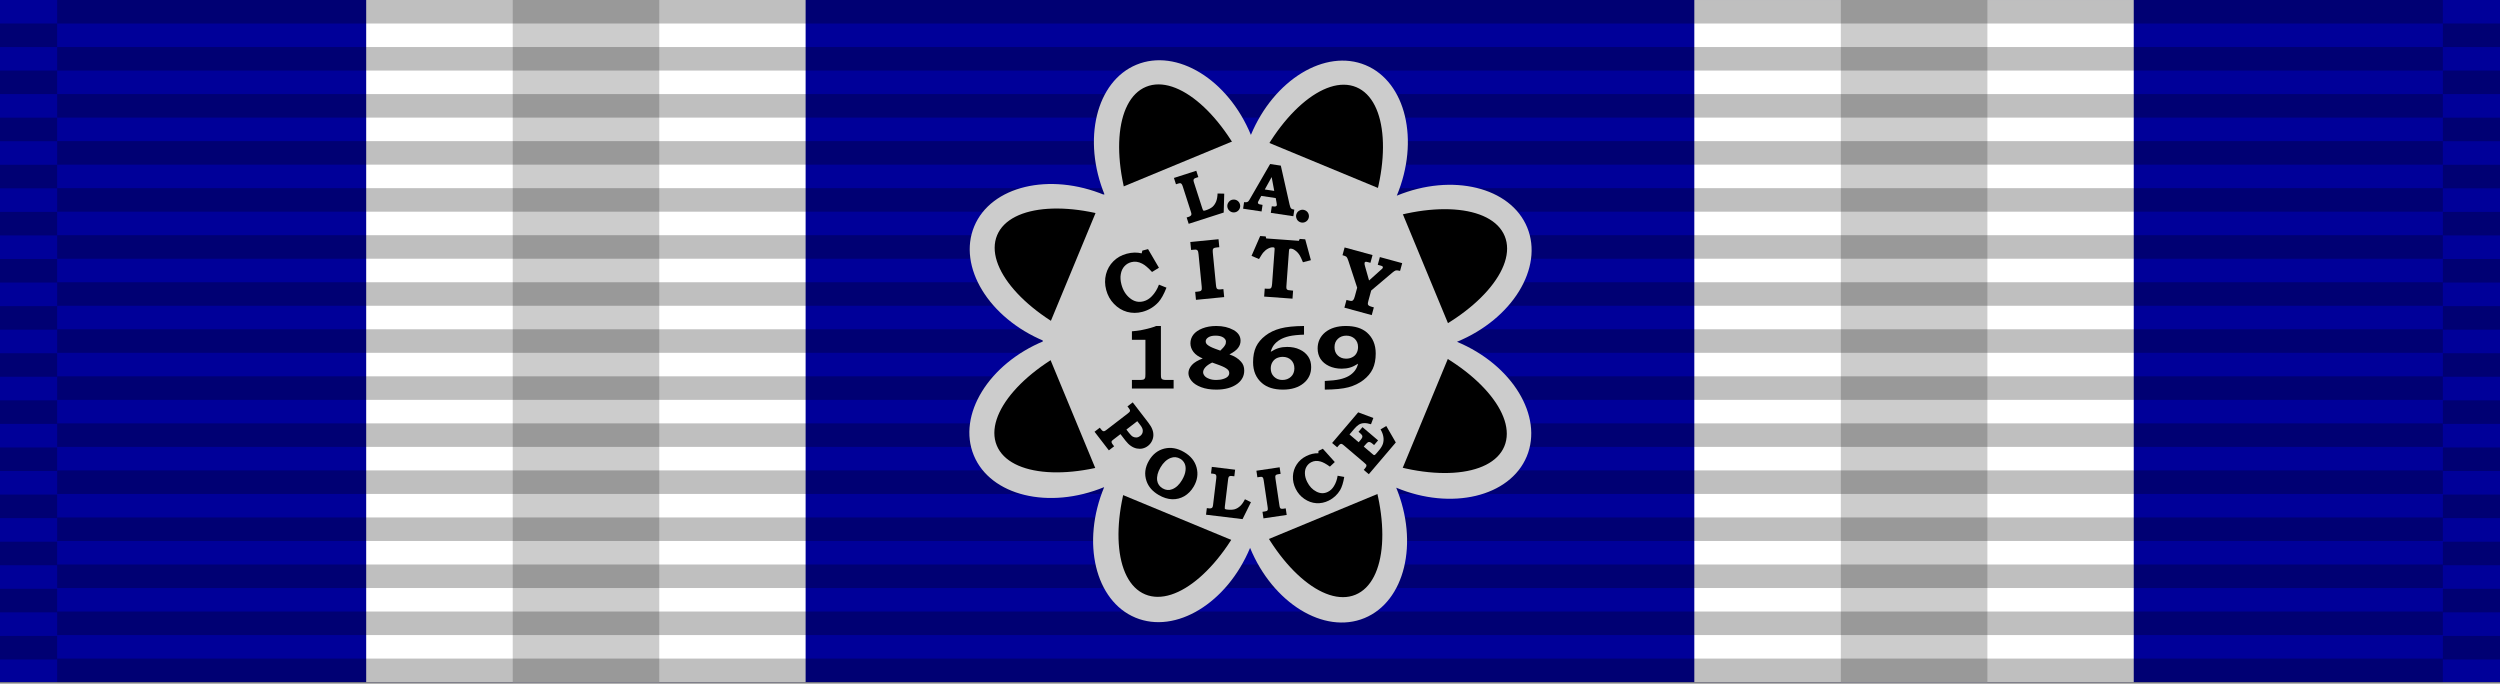 <?xml version="1.0" encoding="UTF-8" standalone="no"?>
<!DOCTYPE svg PUBLIC "-//W3C//DTD SVG 1.1//EN" "http://www.w3.org/Graphics/SVG/1.1/DTD/svg11.dtd">
<svg width="100%" height="100%" viewBox="0 0 1024 280" version="1.1" xmlns="http://www.w3.org/2000/svg" xmlns:xlink="http://www.w3.org/1999/xlink" xml:space="preserve" xmlns:serif="http://www.serif.com/" style="fill-rule:evenodd;clip-rule:evenodd;stroke-linejoin:round;stroke-miterlimit:2;">
    <rect x="0" y="0" width="1024" height="280" fill="#808080" stroke="none"/>
    <g id="_2019-150th-Anniversary" serif:id="2019 150th Anniversary">
        <rect x="0" y="-0" width="1024" height="279.379" style="fill:rgb(0,0,153);"/>
        <g transform="matrix(2.543,0,0,1,-35.991,0)">
            <rect x="73.135" y="0" width="70.779" height="279.379" style="fill:white;"/>
        </g>
        <g transform="matrix(2.543,0,0,1,508.009,0.003)">
            <rect x="73.135" y="0" width="70.779" height="279.379" style="fill:white;"/>
        </g>
        <g transform="matrix(1.053,0,0,1,177.005,0)">
            <rect x="31.346" y="0" width="57" height="279.379" style="fill:rgb(204,204,204);"/>
        </g>
        <g transform="matrix(1.053,0,0,1,721.005,0)">
            <rect x="31.346" y="0" width="57" height="279.379" style="fill:rgb(204,204,204);"/>
        </g>
    </g>
    <g id="Ribbon-effect" serif:id="Ribbon effect" opacity="0.25">
        <g id="Long">
            <g transform="matrix(303.943,0,0,1,-7090.68,0)">
                <rect x="23.406" y="-0" width="3.215" height="9.634"/>
            </g>
            <g transform="matrix(303.943,0,0,1,-7090.68,19.268)">
                <rect x="23.406" y="-0" width="3.215" height="9.634"/>
            </g>
            <g transform="matrix(303.943,0,0,1,-7090.68,38.536)">
                <rect x="23.406" y="-0" width="3.215" height="9.634"/>
            </g>
            <g transform="matrix(303.943,0,0,1,-7090.68,57.804)">
                <rect x="23.406" y="-0" width="3.215" height="9.634"/>
            </g>
            <g transform="matrix(303.943,0,0,1,-7090.68,77.072)">
                <rect x="23.406" y="-0" width="3.215" height="9.634"/>
            </g>
            <g transform="matrix(303.943,0,0,1,-7090.68,96.34)">
                <rect x="23.406" y="-0" width="3.215" height="9.634"/>
            </g>
            <g transform="matrix(303.943,0,0,1,-7090.68,115.608)">
                <rect x="23.406" y="-0" width="3.215" height="9.634"/>
            </g>
            <g transform="matrix(303.943,0,0,1,-7090.68,134.877)">
                <rect x="23.406" y="-0" width="3.215" height="9.634"/>
            </g>
            <g transform="matrix(303.943,0,0,1,-7090.68,154.145)">
                <rect x="23.406" y="-0" width="3.215" height="9.634"/>
            </g>
            <g transform="matrix(303.943,0,0,1,-7090.68,173.413)">
                <rect x="23.406" y="-0" width="3.215" height="9.634"/>
            </g>
            <g transform="matrix(303.943,0,0,1,-7090.68,192.681)">
                <rect x="23.406" y="-0" width="3.215" height="9.634"/>
            </g>
            <g transform="matrix(303.943,0,0,1,-7090.68,211.949)">
                <rect x="23.406" y="-0" width="3.215" height="9.634"/>
            </g>
            <g transform="matrix(303.943,0,0,1,-7090.68,231.217)">
                <rect x="23.406" y="-0" width="3.215" height="9.634"/>
            </g>
            <g transform="matrix(303.943,0,0,1,-7090.68,250.485)">
                <rect x="23.406" y="-0" width="3.215" height="9.634"/>
            </g>
            <g transform="matrix(303.943,0,0,1,-7090.68,269.753)">
                <rect x="23.406" y="-0" width="3.215" height="9.634"/>
            </g>
        </g>
        <g id="Short--Right-" serif:id="Short (Right)">
            <rect x="1000.6" y="9.634" width="23.405" height="9.634"/>
            <g transform="matrix(1,0,0,1,-0.001,19.267)">
                <rect x="1000.6" y="9.634" width="23.405" height="9.634"/>
            </g>
            <g transform="matrix(1,0,0,1,-0.001,38.566)">
                <rect x="1000.6" y="9.634" width="23.405" height="9.634"/>
            </g>
            <g transform="matrix(1,0,0,1,-0.001,57.864)">
                <rect x="1000.6" y="9.634" width="23.405" height="9.634"/>
            </g>
            <g transform="matrix(1,0,0,1,-0.001,77.162)">
                <rect x="1000.6" y="9.634" width="23.405" height="9.634"/>
            </g>
            <g transform="matrix(1,0,0,1,-0.001,96.46)">
                <rect x="1000.6" y="9.634" width="23.405" height="9.634"/>
            </g>
            <g transform="matrix(1,0,0,1,-0.001,115.759)">
                <rect x="1000.6" y="9.634" width="23.405" height="9.634"/>
            </g>
            <g transform="matrix(1,0,0,1,-0.001,135.057)">
                <rect x="1000.6" y="9.634" width="23.405" height="9.634"/>
            </g>
            <g transform="matrix(1,0,0,1,-0.001,154.355)">
                <rect x="1000.6" y="9.634" width="23.405" height="9.634"/>
            </g>
            <g transform="matrix(1,0,0,1,-0.001,173.653)">
                <rect x="1000.6" y="9.634" width="23.405" height="9.634"/>
            </g>
            <g transform="matrix(1,0,0,1,-0.001,192.951)">
                <rect x="1000.6" y="9.634" width="23.405" height="9.634"/>
            </g>
            <g transform="matrix(1,0,0,1,-0.001,212.25)">
                <rect x="1000.6" y="9.634" width="23.405" height="9.634"/>
            </g>
            <g transform="matrix(1,0,0,1,-0.001,231.548)">
                <rect x="1000.6" y="9.634" width="23.405" height="9.634"/>
            </g>
            <g transform="matrix(1,0,0,1,-0.001,250.846)">
                <rect x="1000.6" y="9.634" width="23.405" height="9.634"/>
            </g>
        </g>
        <g id="Short--Left-" serif:id="Short (Left)" transform="matrix(1,0,0,1,-1000.6,0)">
            <rect x="1000.6" y="9.634" width="23.405" height="9.634"/>
            <g transform="matrix(1,0,0,1,-0.001,19.267)">
                <rect x="1000.6" y="9.634" width="23.405" height="9.634"/>
            </g>
            <g transform="matrix(1,0,0,1,-0.001,38.566)">
                <rect x="1000.6" y="9.634" width="23.405" height="9.634"/>
            </g>
            <g transform="matrix(1,0,0,1,-0.001,57.864)">
                <rect x="1000.6" y="9.634" width="23.405" height="9.634"/>
            </g>
            <g transform="matrix(1,0,0,1,-0.001,77.162)">
                <rect x="1000.6" y="9.634" width="23.405" height="9.634"/>
            </g>
            <g transform="matrix(1,0,0,1,-0.001,96.46)">
                <rect x="1000.6" y="9.634" width="23.405" height="9.634"/>
            </g>
            <g transform="matrix(1,0,0,1,-0.001,115.759)">
                <rect x="1000.6" y="9.634" width="23.405" height="9.634"/>
            </g>
            <g transform="matrix(1,0,0,1,-0.001,135.057)">
                <rect x="1000.6" y="9.634" width="23.405" height="9.634"/>
            </g>
            <g transform="matrix(1,0,0,1,-0.001,154.355)">
                <rect x="1000.6" y="9.634" width="23.405" height="9.634"/>
            </g>
            <g transform="matrix(1,0,0,1,-0.001,173.653)">
                <rect x="1000.6" y="9.634" width="23.405" height="9.634"/>
            </g>
            <g transform="matrix(1,0,0,1,-0.001,192.951)">
                <rect x="1000.6" y="9.634" width="23.405" height="9.634"/>
            </g>
            <g transform="matrix(1,0,0,1,-0.001,212.25)">
                <rect x="1000.6" y="9.634" width="23.405" height="9.634"/>
            </g>
            <g transform="matrix(1,0,0,1,-0.001,231.548)">
                <rect x="1000.6" y="9.634" width="23.405" height="9.634"/>
            </g>
            <g transform="matrix(1,0,0,1,-0.001,250.846)">
                <rect x="1000.6" y="9.634" width="23.405" height="9.634"/>
            </g>
        </g>
    </g>
    <g id="_2019-150th-Ann.-Device" serif:id="2019 150th Ann. Device" transform="matrix(1.463,0,0,1.463,-237.186,24.569)">
        <g id="Devices">
            <g id="_2019-150th-Ann.-Device1" serif:id="2019 150th Ann. Device">
                <g transform="matrix(0.925,-0.381,0.381,0.925,-32.896,125.61)">
                    <path d="M499.554,110.861C499.554,94.104 509.463,80.5 521.668,80.5C533.873,80.5 543.782,94.104 543.782,110.861C555.631,99.012 572.258,96.399 580.888,105.03C589.518,113.66 586.905,130.287 575.057,142.136C591.813,142.136 605.418,152.045 605.418,164.25C605.418,176.455 591.813,186.364 575.057,186.364C586.905,198.213 589.518,214.84 580.888,223.47C572.258,232.101 555.631,229.488 543.782,217.639C543.782,234.396 533.873,248 521.668,248C509.463,248 499.554,234.396 499.554,217.639C487.705,229.488 471.078,232.101 462.448,223.47C453.817,214.84 456.43,198.213 468.279,186.364C451.522,186.364 437.918,176.455 437.918,164.25C437.918,152.045 451.522,142.136 468.279,142.136C456.43,130.287 453.817,113.66 462.448,105.03C471.078,96.399 487.705,99.012 499.554,110.861Z" style="fill:rgb(204,204,204);"/>
                </g>
                <g transform="matrix(0.849,-0.35,0.35,0.849,11.91,121.75)">
                    <path d="M502.759,118.599C502.759,97.571 511.231,80.5 521.668,80.5C532.104,80.5 540.577,97.571 540.577,118.599C555.446,103.73 573.508,97.65 580.888,105.03C588.268,112.409 582.188,130.472 567.319,145.341C588.346,145.341 605.418,153.814 605.418,164.25C605.418,174.686 588.346,183.159 567.319,183.159C582.188,198.028 588.268,216.091 580.888,223.47C573.508,230.85 555.446,224.77 540.577,209.901C540.577,230.928 532.104,248 521.668,248C511.231,248 502.759,230.928 502.759,209.901C487.89,224.77 469.827,230.85 462.448,223.47C455.068,216.091 461.148,198.028 476.017,183.159C454.989,183.159 437.918,174.686 437.918,164.25C437.918,153.814 454.989,145.341 476.017,145.341C461.148,130.472 455.068,112.409 462.448,105.03C469.827,97.65 487.89,103.73 502.759,118.599Z"/>
                </g>
                <g transform="matrix(1.829,0,0,1.829,-414.018,-75.179)">
                    <path d="M506.185,52.513L528.522,61.765L537.774,84.101L528.522,106.437L506.185,115.689L483.849,106.437L474.597,84.101L483.849,61.765L506.185,52.513Z" style="fill:rgb(204,204,204);"/>
                </g>
                <g transform="matrix(0.683,0,0,0.683,136.969,-36.948)">
                    <g transform="matrix(27.608,-8.877,8.877,27.608,522.956,121.618)">
                        <path d="M0.041,-0.681L0.373,-0.681L0.373,-0.587L0.344,-0.587C0.328,-0.587 0.318,-0.586 0.313,-0.584C0.306,-0.581 0.3,-0.576 0.296,-0.57C0.293,-0.563 0.291,-0.552 0.291,-0.538L0.291,-0.148C0.291,-0.133 0.292,-0.123 0.293,-0.12C0.295,-0.116 0.298,-0.113 0.302,-0.111C0.307,-0.109 0.316,-0.108 0.329,-0.108C0.372,-0.108 0.407,-0.114 0.434,-0.125C0.46,-0.136 0.484,-0.155 0.506,-0.18C0.527,-0.205 0.545,-0.239 0.561,-0.283L0.65,-0.252L0.561,-0L0.041,-0L0.041,-0.094L0.073,-0.094C0.086,-0.094 0.096,-0.096 0.103,-0.1C0.11,-0.103 0.115,-0.108 0.118,-0.114C0.121,-0.12 0.123,-0.131 0.123,-0.146L0.123,-0.531C0.123,-0.548 0.121,-0.559 0.118,-0.566C0.115,-0.574 0.111,-0.579 0.105,-0.582C0.099,-0.585 0.09,-0.587 0.076,-0.587L0.041,-0.587L0.041,-0.681Z" style="fill-rule:nonzero;"/>
                    </g>
                    <g transform="matrix(28.822,-3.207,3.207,28.822,537.926,116.885)">
                        <path d="M0.17,-0.174C0.195,-0.174 0.217,-0.165 0.235,-0.147C0.252,-0.129 0.261,-0.108 0.261,-0.083C0.261,-0.058 0.252,-0.037 0.235,-0.019C0.217,-0.001 0.195,0.008 0.17,0.008C0.145,0.008 0.123,-0.001 0.106,-0.019C0.088,-0.037 0.079,-0.058 0.079,-0.083C0.079,-0.108 0.088,-0.129 0.106,-0.147C0.123,-0.165 0.145,-0.174 0.17,-0.174Z" style="fill-rule:nonzero;"/>
                    </g>
                    <g transform="matrix(28.68,4.295,-4.295,28.68,546.367,115.053)">
                        <path d="M0.285,-0.681L0.438,-0.681L0.642,-0.155C0.653,-0.127 0.663,-0.11 0.672,-0.104C0.68,-0.097 0.696,-0.094 0.719,-0.094L0.719,-0L0.397,-0L0.397,-0.094L0.417,-0.095C0.434,-0.095 0.447,-0.097 0.454,-0.102C0.461,-0.107 0.465,-0.112 0.465,-0.119C0.465,-0.125 0.462,-0.137 0.456,-0.155L0.435,-0.217L0.228,-0.217L0.203,-0.148C0.197,-0.134 0.195,-0.124 0.195,-0.12C0.195,-0.114 0.197,-0.11 0.2,-0.105C0.204,-0.101 0.21,-0.098 0.219,-0.096C0.224,-0.095 0.24,-0.094 0.265,-0.094L0.265,-0L0.001,-0L0.001,-0.094C0.018,-0.094 0.03,-0.096 0.038,-0.099C0.046,-0.102 0.052,-0.106 0.057,-0.112C0.062,-0.118 0.068,-0.129 0.074,-0.145L0.285,-0.681ZM0.264,-0.314L0.399,-0.314L0.334,-0.502L0.264,-0.314Z" style="fill-rule:nonzero;"/>
                    </g>
                    <g transform="matrix(26.628,11.488,-11.488,26.628,565.261,118.381)">
                        <path d="M0.17,-0.174C0.195,-0.174 0.217,-0.165 0.235,-0.147C0.252,-0.129 0.261,-0.108 0.261,-0.083C0.261,-0.058 0.252,-0.037 0.235,-0.019C0.217,-0.001 0.195,0.008 0.17,0.008C0.145,0.008 0.123,-0.001 0.106,-0.019C0.088,-0.037 0.079,-0.058 0.079,-0.083C0.079,-0.108 0.088,-0.129 0.106,-0.147C0.123,-0.165 0.145,-0.174 0.17,-0.174Z" style="fill-rule:nonzero;"/>
                    </g>
                    <g transform="matrix(17.682,22.986,-22.986,17.682,484.791,205.567)">
                        <path d="M0.04,-0.681L0.4,-0.681C0.445,-0.681 0.483,-0.677 0.513,-0.667C0.543,-0.658 0.569,-0.644 0.591,-0.625C0.613,-0.606 0.629,-0.584 0.641,-0.558C0.653,-0.532 0.659,-0.505 0.659,-0.476C0.659,-0.417 0.636,-0.368 0.592,-0.329C0.547,-0.29 0.485,-0.27 0.406,-0.27L0.29,-0.27L0.29,-0.143C0.29,-0.127 0.291,-0.117 0.293,-0.112C0.296,-0.106 0.301,-0.102 0.307,-0.099C0.313,-0.096 0.323,-0.094 0.337,-0.094L0.372,-0.094L0.372,-0L0.04,-0L0.04,-0.094L0.063,-0.094C0.083,-0.094 0.096,-0.096 0.103,-0.099C0.109,-0.102 0.114,-0.106 0.117,-0.113C0.12,-0.119 0.122,-0.132 0.122,-0.152L0.122,-0.526C0.122,-0.547 0.12,-0.561 0.118,-0.568C0.115,-0.574 0.111,-0.579 0.105,-0.582C0.099,-0.585 0.089,-0.587 0.072,-0.587L0.04,-0.587L0.04,-0.681ZM0.29,-0.57L0.29,-0.376L0.348,-0.376C0.384,-0.376 0.41,-0.38 0.426,-0.387C0.443,-0.395 0.456,-0.406 0.466,-0.421C0.476,-0.436 0.481,-0.454 0.481,-0.475C0.481,-0.506 0.469,-0.531 0.445,-0.549C0.427,-0.563 0.401,-0.57 0.366,-0.57L0.29,-0.57Z" style="fill-rule:nonzero;"/>
                    </g>
                    <g transform="matrix(25.027,14.651,-14.651,25.027,501.982,226.269)">
                        <path d="M0.403,-0.693C0.511,-0.693 0.598,-0.66 0.665,-0.594C0.732,-0.528 0.766,-0.444 0.766,-0.341C0.766,-0.271 0.75,-0.21 0.72,-0.156C0.689,-0.103 0.647,-0.061 0.593,-0.032C0.539,-0.003 0.474,0.012 0.398,0.012C0.297,0.012 0.215,-0.016 0.151,-0.071C0.073,-0.138 0.035,-0.227 0.035,-0.339C0.035,-0.443 0.069,-0.528 0.136,-0.594C0.204,-0.66 0.293,-0.693 0.403,-0.693ZM0.405,-0.584C0.353,-0.584 0.312,-0.565 0.281,-0.526C0.243,-0.478 0.224,-0.415 0.224,-0.337C0.224,-0.26 0.242,-0.199 0.277,-0.154C0.308,-0.116 0.349,-0.097 0.4,-0.097C0.451,-0.097 0.492,-0.116 0.522,-0.154C0.559,-0.2 0.577,-0.262 0.577,-0.338C0.577,-0.392 0.569,-0.438 0.553,-0.475C0.538,-0.511 0.517,-0.539 0.491,-0.557C0.464,-0.575 0.436,-0.584 0.405,-0.584Z" style="fill-rule:nonzero;"/>
                    </g>
                    <g transform="matrix(28.791,3.48,-3.48,28.791,530.018,240.353)">
                        <path d="M0.041,-0.681L0.373,-0.681L0.373,-0.587L0.344,-0.587C0.328,-0.587 0.318,-0.586 0.313,-0.584C0.306,-0.581 0.3,-0.576 0.296,-0.57C0.293,-0.563 0.291,-0.552 0.291,-0.538L0.291,-0.148C0.291,-0.133 0.292,-0.123 0.293,-0.12C0.295,-0.116 0.298,-0.113 0.302,-0.111C0.307,-0.109 0.316,-0.108 0.329,-0.108C0.372,-0.108 0.407,-0.114 0.434,-0.125C0.46,-0.136 0.484,-0.155 0.506,-0.18C0.527,-0.205 0.545,-0.239 0.561,-0.283L0.65,-0.252L0.561,-0L0.041,-0L0.041,-0.094L0.073,-0.094C0.086,-0.094 0.096,-0.096 0.103,-0.1C0.11,-0.103 0.115,-0.108 0.118,-0.114C0.121,-0.12 0.123,-0.131 0.123,-0.146L0.123,-0.531C0.123,-0.548 0.121,-0.559 0.118,-0.566C0.115,-0.574 0.111,-0.579 0.105,-0.582C0.099,-0.585 0.09,-0.587 0.076,-0.587L0.041,-0.587L0.041,-0.681Z" style="fill-rule:nonzero;"/>
                    </g>
                    <g transform="matrix(28.687,-4.25,4.25,28.687,553.767,242.145)">
                        <path d="M0.034,-0.681L0.366,-0.681L0.366,-0.587L0.336,-0.587C0.318,-0.587 0.307,-0.585 0.301,-0.582C0.295,-0.579 0.291,-0.574 0.288,-0.568C0.286,-0.561 0.284,-0.548 0.284,-0.529L0.284,-0.152C0.284,-0.132 0.285,-0.119 0.288,-0.113C0.29,-0.107 0.294,-0.103 0.299,-0.1C0.306,-0.096 0.316,-0.094 0.33,-0.094L0.366,-0.094L0.366,-0L0.034,-0L0.034,-0.094L0.061,-0.094C0.08,-0.094 0.093,-0.096 0.099,-0.098C0.104,-0.101 0.109,-0.106 0.112,-0.112C0.114,-0.118 0.116,-0.13 0.116,-0.147L0.116,-0.526C0.116,-0.547 0.114,-0.561 0.112,-0.568C0.109,-0.574 0.104,-0.579 0.098,-0.583C0.093,-0.586 0.082,-0.587 0.064,-0.587L0.034,-0.587L0.034,-0.681Z" style="fill-rule:nonzero;"/>
                    </g>
                    <g transform="matrix(25.928,-12.991,12.991,25.928,571.539,239.318)">
                        <path d="M0.563,-0.681L0.632,-0.681L0.699,-0.437L0.608,-0.41C0.578,-0.468 0.549,-0.51 0.522,-0.534C0.485,-0.568 0.445,-0.584 0.402,-0.584C0.37,-0.584 0.341,-0.576 0.313,-0.558C0.286,-0.541 0.264,-0.515 0.248,-0.48C0.232,-0.446 0.224,-0.406 0.224,-0.36C0.224,-0.29 0.242,-0.23 0.279,-0.18C0.316,-0.129 0.364,-0.104 0.424,-0.104C0.462,-0.104 0.499,-0.115 0.534,-0.137C0.578,-0.164 0.616,-0.2 0.648,-0.246L0.724,-0.189C0.675,-0.122 0.63,-0.076 0.589,-0.049C0.526,-0.009 0.456,0.012 0.379,0.012C0.315,0.012 0.257,-0.004 0.205,-0.034C0.153,-0.065 0.112,-0.108 0.081,-0.164C0.05,-0.219 0.035,-0.279 0.035,-0.345C0.035,-0.41 0.05,-0.469 0.08,-0.523C0.11,-0.576 0.151,-0.618 0.203,-0.648C0.255,-0.678 0.312,-0.693 0.376,-0.693C0.441,-0.693 0.498,-0.679 0.547,-0.652L0.563,-0.681Z" style="fill-rule:nonzero;"/>
                    </g>
                    <g transform="matrix(18.792,-22.087,22.087,18.792,597.208,224.732)">
                        <path d="M0.038,-0.681L0.607,-0.681L0.685,-0.466L0.596,-0.434C0.581,-0.469 0.564,-0.498 0.544,-0.519C0.524,-0.541 0.502,-0.555 0.477,-0.562C0.453,-0.569 0.425,-0.572 0.393,-0.572L0.289,-0.572L0.289,-0.402L0.323,-0.402C0.348,-0.402 0.366,-0.404 0.375,-0.408C0.384,-0.412 0.39,-0.418 0.394,-0.426C0.398,-0.434 0.4,-0.449 0.4,-0.473L0.4,-0.499L0.487,-0.499L0.487,-0.21L0.4,-0.21L0.4,-0.24C0.4,-0.26 0.398,-0.274 0.393,-0.284C0.388,-0.293 0.382,-0.299 0.374,-0.302C0.365,-0.305 0.347,-0.307 0.319,-0.307L0.289,-0.307L0.289,-0.15C0.289,-0.134 0.289,-0.124 0.291,-0.12C0.293,-0.117 0.296,-0.114 0.301,-0.112C0.305,-0.11 0.315,-0.109 0.331,-0.109L0.388,-0.109C0.431,-0.109 0.467,-0.115 0.496,-0.127C0.525,-0.14 0.552,-0.159 0.575,-0.187C0.598,-0.214 0.615,-0.246 0.628,-0.284L0.717,-0.253L0.627,-0L0.038,-0L0.038,-0.094L0.055,-0.094C0.078,-0.094 0.093,-0.096 0.101,-0.099C0.109,-0.102 0.114,-0.108 0.118,-0.116C0.119,-0.121 0.12,-0.135 0.12,-0.158L0.12,-0.529C0.12,-0.549 0.119,-0.562 0.116,-0.568C0.113,-0.575 0.109,-0.579 0.103,-0.582C0.097,-0.585 0.086,-0.587 0.068,-0.587L0.038,-0.587L0.038,-0.681Z" style="fill-rule:nonzero;"/>
                    </g>
                </g>
                <g transform="matrix(0.683,0,0,0.683,149.864,-13.742)">
                    <g transform="matrix(40.7,0,0,37,476.16,154.8)">
                        <path d="M0.434,-0.693L0.434,-0.159C0.434,-0.136 0.435,-0.122 0.437,-0.117C0.439,-0.109 0.445,-0.103 0.452,-0.1C0.46,-0.096 0.473,-0.095 0.493,-0.095L0.562,-0.095L0.562,-0L0.142,-0L0.142,-0.095L0.211,-0.095C0.235,-0.095 0.251,-0.096 0.258,-0.099C0.265,-0.102 0.27,-0.107 0.273,-0.114C0.277,-0.121 0.278,-0.136 0.278,-0.159L0.278,-0.54L0.142,-0.54L0.142,-0.634C0.181,-0.638 0.211,-0.642 0.231,-0.646C0.263,-0.653 0.296,-0.661 0.331,-0.672C0.351,-0.678 0.369,-0.685 0.386,-0.693L0.434,-0.693Z" style="fill-rule:nonzero;"/>
                    </g>
                    <g transform="matrix(40.7,0,0,37,503.029,154.8)">
                        <path d="M0.464,-0.378C0.515,-0.359 0.554,-0.332 0.581,-0.297C0.603,-0.271 0.613,-0.238 0.613,-0.199C0.613,-0.14 0.59,-0.091 0.543,-0.052C0.491,-0.01 0.42,0.012 0.332,0.012C0.273,0.012 0.222,0.003 0.179,-0.015C0.136,-0.033 0.104,-0.056 0.083,-0.084C0.062,-0.112 0.051,-0.141 0.051,-0.171C0.051,-0.203 0.063,-0.232 0.086,-0.261C0.109,-0.289 0.146,-0.313 0.195,-0.333C0.154,-0.352 0.123,-0.375 0.102,-0.405C0.082,-0.434 0.071,-0.466 0.071,-0.501C0.071,-0.536 0.081,-0.568 0.1,-0.596C0.12,-0.625 0.15,-0.648 0.191,-0.666C0.232,-0.684 0.278,-0.693 0.332,-0.693C0.399,-0.693 0.456,-0.678 0.504,-0.649C0.552,-0.62 0.576,-0.58 0.576,-0.53C0.576,-0.501 0.568,-0.474 0.551,-0.45C0.535,-0.426 0.506,-0.402 0.464,-0.378ZM0.372,-0.42L0.39,-0.44C0.401,-0.452 0.409,-0.462 0.413,-0.469C0.419,-0.478 0.423,-0.487 0.426,-0.495C0.428,-0.503 0.429,-0.511 0.429,-0.519C0.429,-0.537 0.42,-0.552 0.402,-0.566C0.383,-0.579 0.358,-0.586 0.325,-0.586C0.293,-0.586 0.269,-0.58 0.251,-0.567C0.234,-0.555 0.225,-0.54 0.225,-0.523C0.225,-0.509 0.23,-0.496 0.241,-0.486C0.255,-0.472 0.28,-0.457 0.317,-0.442L0.372,-0.42ZM0.29,-0.288C0.259,-0.271 0.236,-0.254 0.221,-0.235C0.206,-0.216 0.199,-0.198 0.199,-0.181C0.199,-0.167 0.204,-0.154 0.214,-0.14C0.224,-0.127 0.239,-0.116 0.26,-0.108C0.28,-0.099 0.304,-0.095 0.332,-0.095C0.359,-0.095 0.383,-0.099 0.404,-0.107C0.425,-0.114 0.44,-0.124 0.449,-0.135C0.458,-0.146 0.462,-0.158 0.462,-0.171C0.462,-0.188 0.456,-0.201 0.445,-0.212C0.429,-0.228 0.402,-0.243 0.363,-0.259L0.29,-0.288Z" style="fill-rule:nonzero;"/>
                    </g>
                    <g transform="matrix(40.7,0,0,37,529.897,154.8)">
                        <path d="M0.555,-0.693L0.555,-0.597C0.493,-0.595 0.443,-0.589 0.406,-0.58C0.368,-0.57 0.337,-0.557 0.313,-0.541C0.288,-0.525 0.268,-0.505 0.252,-0.483C0.237,-0.461 0.226,-0.435 0.22,-0.407C0.249,-0.427 0.276,-0.441 0.302,-0.449C0.327,-0.457 0.355,-0.461 0.385,-0.461C0.432,-0.461 0.475,-0.452 0.512,-0.432C0.55,-0.413 0.578,-0.386 0.598,-0.353C0.618,-0.32 0.627,-0.281 0.627,-0.238C0.627,-0.165 0.602,-0.105 0.551,-0.059C0.499,-0.012 0.43,0.012 0.343,0.012C0.253,0.012 0.182,-0.012 0.131,-0.061C0.072,-0.117 0.042,-0.194 0.042,-0.292C0.042,-0.359 0.052,-0.416 0.072,-0.463C0.092,-0.509 0.124,-0.551 0.167,-0.587C0.209,-0.623 0.26,-0.649 0.318,-0.666C0.375,-0.683 0.454,-0.692 0.555,-0.693ZM0.34,-0.351C0.317,-0.351 0.296,-0.345 0.277,-0.335C0.259,-0.324 0.245,-0.309 0.235,-0.289C0.225,-0.27 0.22,-0.247 0.22,-0.222C0.22,-0.185 0.231,-0.154 0.253,-0.131C0.275,-0.107 0.304,-0.095 0.337,-0.095C0.372,-0.095 0.401,-0.107 0.424,-0.131C0.446,-0.154 0.458,-0.185 0.458,-0.223C0.458,-0.262 0.447,-0.292 0.425,-0.316C0.403,-0.339 0.375,-0.351 0.34,-0.351Z" style="fill-rule:nonzero;"/>
                    </g>
                    <g transform="matrix(40.7,0,0,37,556.766,154.8)">
                        <path d="M0.104,0.012L0.104,-0.084C0.167,-0.087 0.217,-0.093 0.254,-0.102C0.291,-0.111 0.322,-0.124 0.347,-0.14C0.371,-0.156 0.392,-0.176 0.407,-0.198C0.422,-0.22 0.433,-0.246 0.439,-0.275C0.41,-0.255 0.383,-0.24 0.357,-0.232C0.332,-0.224 0.304,-0.22 0.274,-0.22C0.227,-0.22 0.184,-0.23 0.147,-0.249C0.109,-0.269 0.081,-0.295 0.061,-0.328C0.042,-0.361 0.032,-0.4 0.032,-0.444C0.032,-0.516 0.057,-0.576 0.108,-0.623C0.16,-0.669 0.229,-0.693 0.316,-0.693C0.407,-0.693 0.477,-0.669 0.528,-0.621C0.587,-0.564 0.617,-0.487 0.617,-0.388C0.617,-0.322 0.607,-0.265 0.587,-0.218C0.567,-0.171 0.535,-0.13 0.493,-0.094C0.45,-0.058 0.4,-0.031 0.342,-0.014C0.284,0.003 0.205,0.011 0.104,0.012ZM0.318,-0.331C0.342,-0.331 0.363,-0.336 0.381,-0.347C0.4,-0.357 0.414,-0.372 0.424,-0.392C0.434,-0.412 0.439,-0.435 0.439,-0.46C0.439,-0.497 0.428,-0.527 0.406,-0.551C0.383,-0.574 0.355,-0.586 0.321,-0.586C0.287,-0.586 0.258,-0.574 0.236,-0.551C0.213,-0.527 0.202,-0.497 0.202,-0.458C0.202,-0.42 0.213,-0.389 0.235,-0.366C0.257,-0.343 0.285,-0.331 0.318,-0.331Z" style="fill-rule:nonzero;"/>
                    </g>
                </g>
                <g transform="matrix(0.683,0,0,0.683,165.707,-13.36)">
                    <g transform="matrix(33.816,-9.025,9.025,33.816,450.128,125.814)">
                        <path d="M0.563,-0.681L0.632,-0.681L0.699,-0.437L0.608,-0.41C0.578,-0.468 0.549,-0.51 0.522,-0.534C0.485,-0.568 0.445,-0.584 0.402,-0.584C0.37,-0.584 0.341,-0.576 0.313,-0.558C0.286,-0.541 0.264,-0.515 0.248,-0.48C0.232,-0.446 0.224,-0.406 0.224,-0.36C0.224,-0.29 0.242,-0.23 0.279,-0.18C0.316,-0.129 0.364,-0.104 0.424,-0.104C0.462,-0.104 0.499,-0.115 0.534,-0.137C0.578,-0.164 0.616,-0.2 0.648,-0.246L0.724,-0.189C0.675,-0.122 0.63,-0.076 0.589,-0.049C0.526,-0.009 0.456,0.012 0.379,0.012C0.315,0.012 0.257,-0.004 0.205,-0.034C0.153,-0.065 0.112,-0.108 0.081,-0.164C0.05,-0.219 0.035,-0.279 0.035,-0.345C0.035,-0.41 0.05,-0.469 0.08,-0.523C0.11,-0.576 0.151,-0.618 0.203,-0.648C0.255,-0.678 0.312,-0.693 0.376,-0.693C0.441,-0.693 0.498,-0.679 0.547,-0.652L0.563,-0.681Z" style="fill-rule:nonzero;"/>
                    </g>
                    <g transform="matrix(34.834,-3.402,3.402,34.834,483.813,118)">
                        <path d="M0.034,-0.681L0.366,-0.681L0.366,-0.587L0.336,-0.587C0.318,-0.587 0.307,-0.585 0.301,-0.582C0.295,-0.579 0.291,-0.574 0.288,-0.568C0.286,-0.561 0.284,-0.548 0.284,-0.529L0.284,-0.152C0.284,-0.132 0.285,-0.119 0.288,-0.113C0.29,-0.107 0.294,-0.103 0.299,-0.1C0.306,-0.096 0.316,-0.094 0.33,-0.094L0.366,-0.094L0.366,-0L0.034,-0L0.034,-0.094L0.061,-0.094C0.08,-0.094 0.093,-0.096 0.099,-0.098C0.104,-0.101 0.109,-0.106 0.112,-0.112C0.114,-0.118 0.116,-0.13 0.116,-0.147L0.116,-0.526C0.116,-0.547 0.114,-0.561 0.112,-0.568C0.109,-0.574 0.104,-0.579 0.098,-0.583C0.093,-0.586 0.082,-0.587 0.064,-0.587L0.034,-0.587L0.034,-0.681Z" style="fill-rule:nonzero;"/>
                    </g>
                    <g transform="matrix(34.907,2.546,-2.546,34.907,506.559,116.082)">
                        <path d="M0.085,-0.704L0.15,-0.704L0.157,-0.681L0.541,-0.681L0.549,-0.704L0.614,-0.704L0.698,-0.465L0.607,-0.434C0.587,-0.473 0.573,-0.499 0.564,-0.511C0.547,-0.535 0.527,-0.554 0.504,-0.567C0.487,-0.578 0.471,-0.583 0.454,-0.583C0.446,-0.583 0.441,-0.581 0.438,-0.577C0.435,-0.574 0.434,-0.565 0.434,-0.552L0.434,-0.16C0.434,-0.137 0.434,-0.123 0.436,-0.117C0.438,-0.111 0.44,-0.106 0.444,-0.103C0.448,-0.099 0.454,-0.097 0.461,-0.096C0.467,-0.095 0.486,-0.094 0.516,-0.094L0.516,-0L0.183,-0L0.183,-0.094L0.203,-0.094C0.226,-0.094 0.24,-0.096 0.246,-0.098C0.252,-0.101 0.257,-0.106 0.26,-0.113C0.263,-0.12 0.265,-0.135 0.265,-0.157L0.265,-0.557C0.265,-0.569 0.264,-0.576 0.261,-0.579C0.259,-0.582 0.253,-0.583 0.245,-0.583C0.228,-0.583 0.209,-0.577 0.188,-0.564C0.167,-0.551 0.149,-0.533 0.132,-0.51C0.126,-0.501 0.112,-0.476 0.091,-0.434L0.001,-0.465L0.085,-0.704Z" style="fill-rule:nonzero;"/>
                    </g>
                    <g transform="matrix(33.767,9.209,-9.209,33.767,539.659,119.402)">
                        <path d="M0,-0.681L0.339,-0.681L0.339,-0.587L0.313,-0.587C0.296,-0.587 0.284,-0.586 0.28,-0.583C0.275,-0.58 0.273,-0.576 0.273,-0.569C0.273,-0.561 0.278,-0.548 0.289,-0.531L0.378,-0.383L0.478,-0.538C0.486,-0.551 0.491,-0.558 0.492,-0.56C0.493,-0.564 0.494,-0.567 0.494,-0.571C0.494,-0.576 0.492,-0.58 0.488,-0.583C0.485,-0.586 0.476,-0.587 0.462,-0.587L0.428,-0.587L0.428,-0.681L0.699,-0.681L0.699,-0.587C0.675,-0.587 0.659,-0.584 0.649,-0.579C0.64,-0.573 0.628,-0.561 0.615,-0.541L0.433,-0.276L0.433,-0.155C0.433,-0.133 0.434,-0.119 0.437,-0.113C0.44,-0.107 0.445,-0.102 0.452,-0.099C0.458,-0.096 0.471,-0.094 0.491,-0.094L0.515,-0.094L0.515,-0L0.183,-0L0.183,-0.094L0.201,-0.094C0.224,-0.094 0.239,-0.096 0.246,-0.099C0.252,-0.102 0.257,-0.107 0.26,-0.115C0.264,-0.122 0.266,-0.137 0.266,-0.159L0.266,-0.265L0.084,-0.541C0.07,-0.563 0.058,-0.576 0.047,-0.582C0.039,-0.585 0.024,-0.587 0,-0.587L0,-0.681Z" style="fill-rule:nonzero;"/>
                    </g>
                </g>
            </g>
        </g>
    </g>
</svg>
